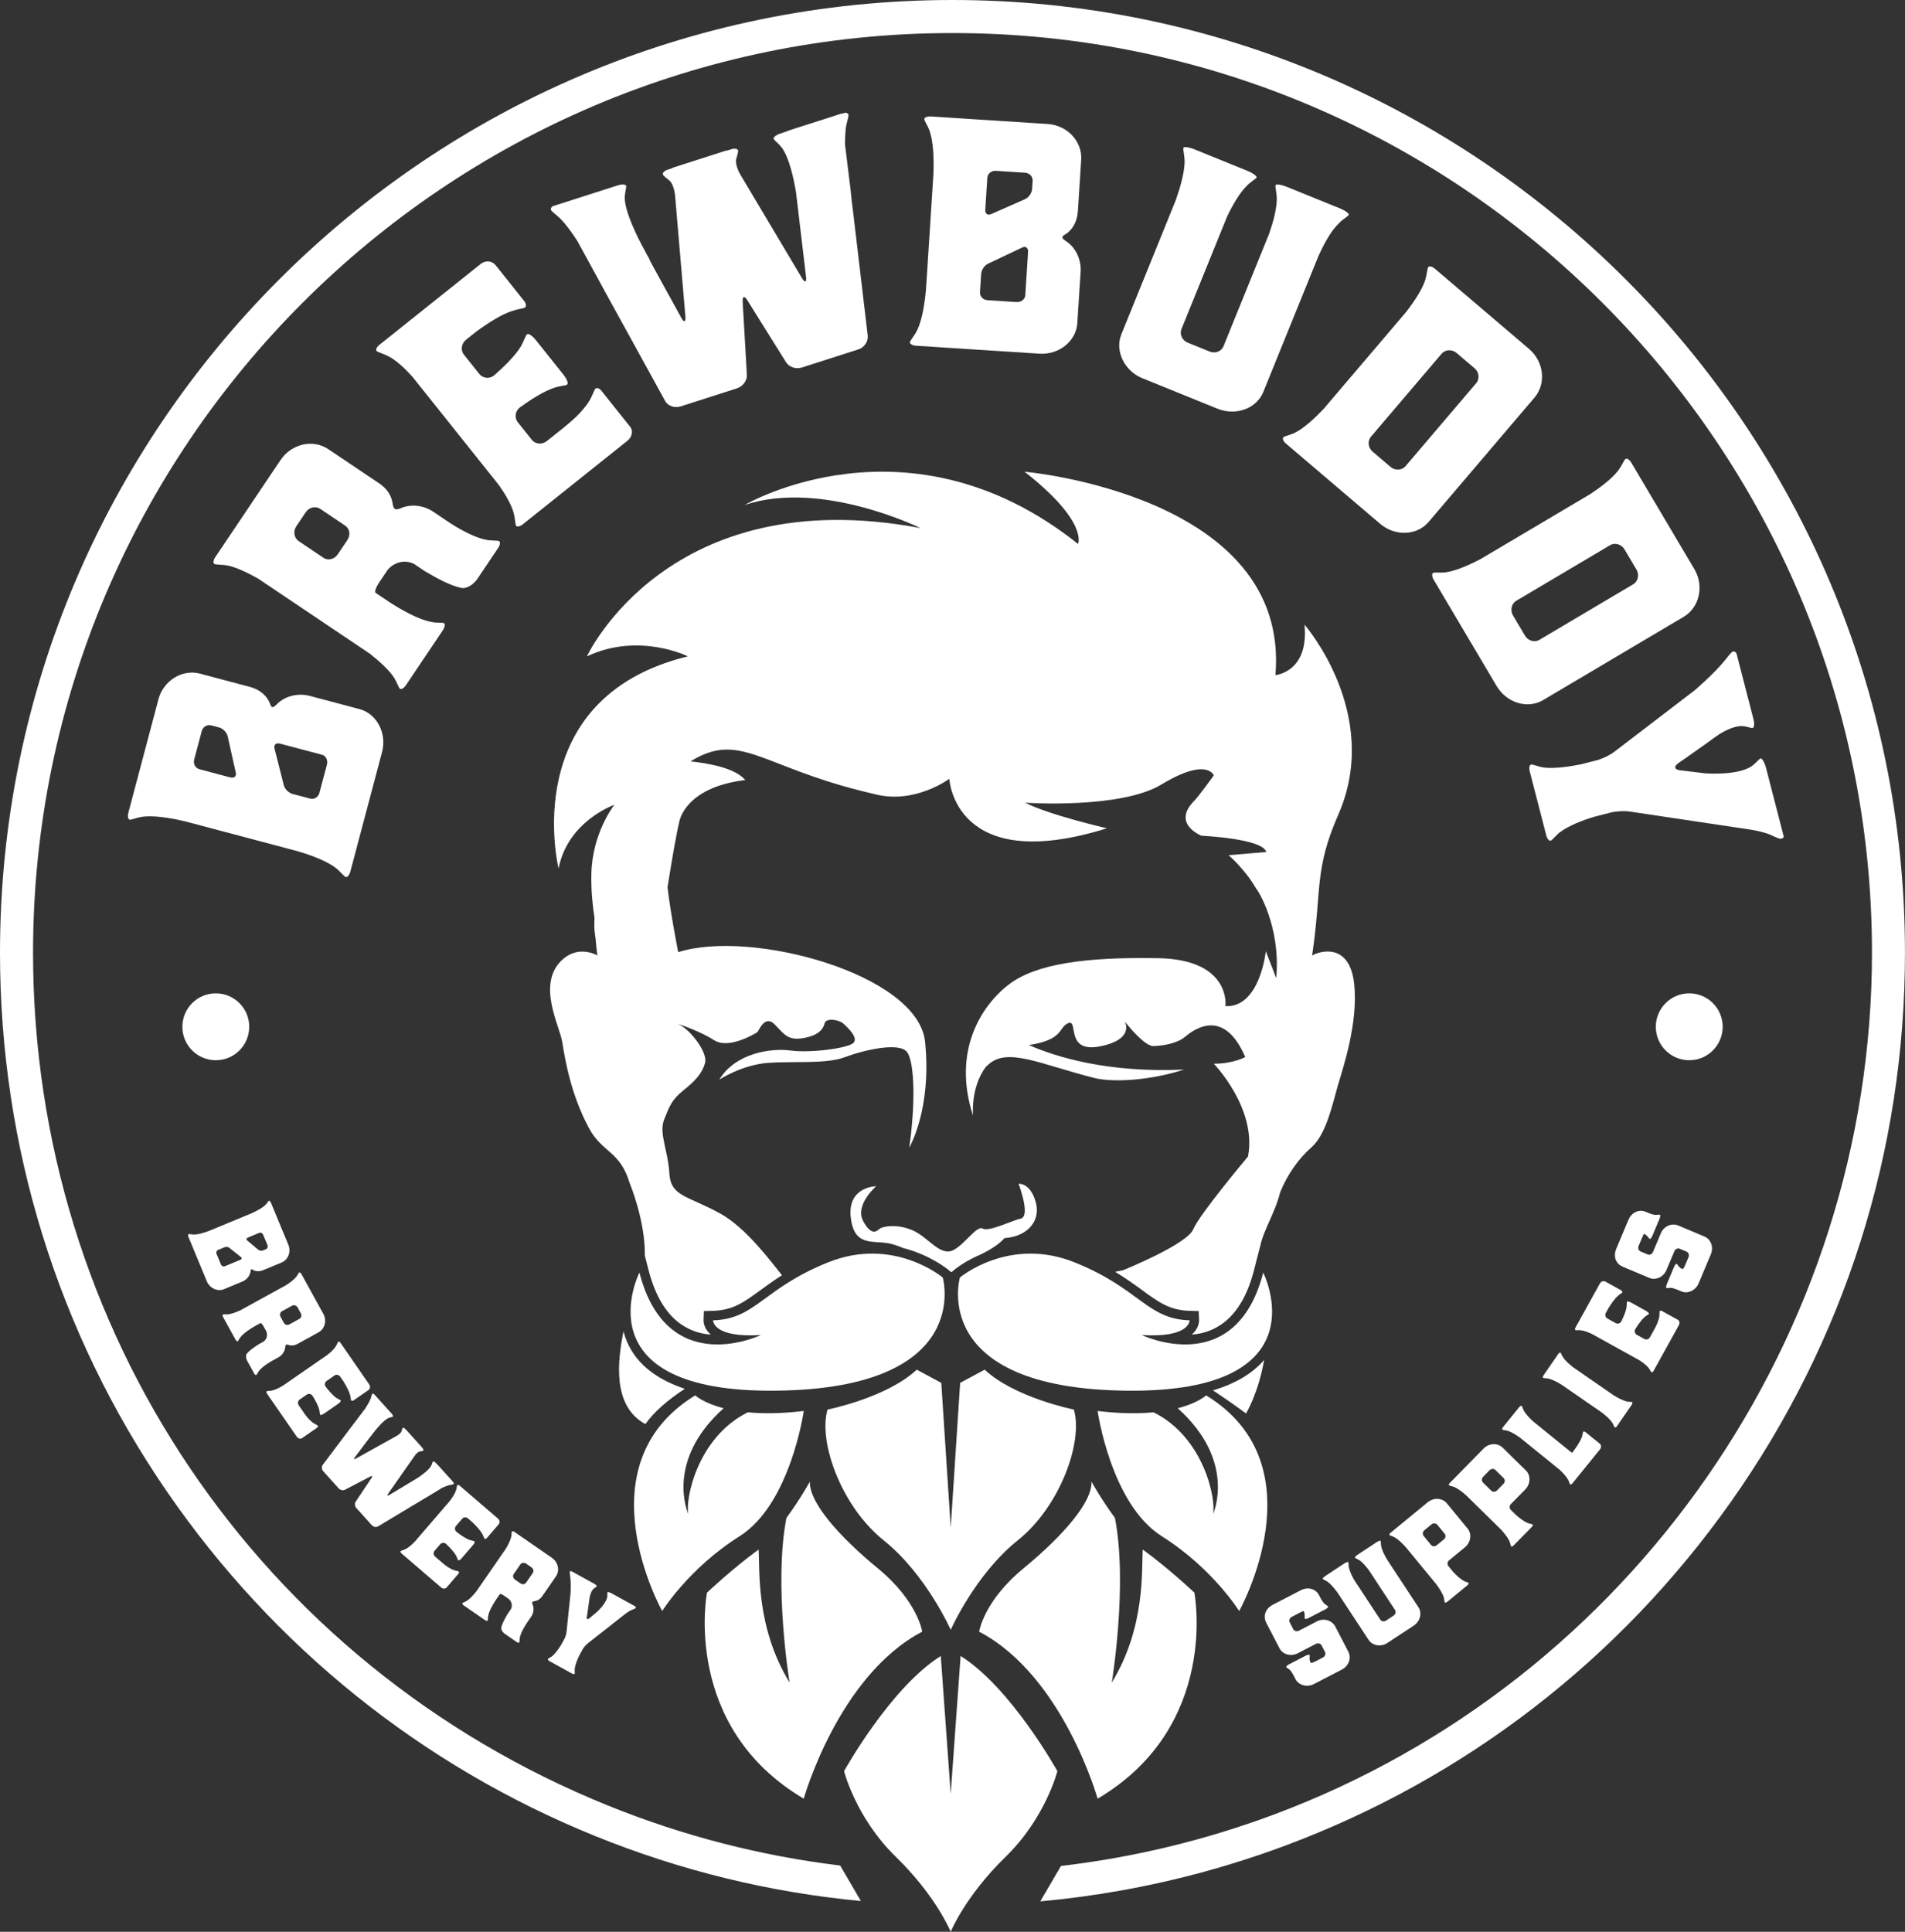 <svg xmlns="http://www.w3.org/2000/svg" id="Layer_1" viewBox="0 0 932.67 945.62"><rect x="0" y="0" width="932.67" height="945.62" fill="#333333" stroke="none"/><defs><style>.cls-1{fill:#fff;}</style></defs><path class="cls-1" d="M466.33,0C209.21,0,0,209.21,0,466.33c0,94.77,28.26,185.98,81.7,263.77,52.22,75.97,124.81,134.32,209.95,168.76,41.67,16.86,85.17,27.47,129.83,31.71l-10.14-17.38c-39.01-4.73-77.05-14.54-113.63-29.34C126.68,814.71,16.18,650.82,16.18,466.33,16.18,218.11,218.11,16.18,466.33,16.18s450.17,201.93,450.17,450.15c0,93.55-29.43,182.71-80.77,256.65-51.34,73.94-124.56,132.65-212.19,165.31-33.65,12.55-68.49,20.94-104.1,25.11l-10.12,17.33c13.41-1.22,26.73-3.02,39.93-5.39,27.22-4.89,53.91-12.19,79.94-21.88,88.16-32.88,163.64-91.05,218.2-168.24,55.78-78.9,85.26-171.89,85.26-268.89C932.67,209.21,723.48,0,466.33,0Z"></path><g><path class="cls-1" d="M77.51,342.49c2.54-9.57,11.87-14.99,20.34-12.75l24.47,6.49c5.18,1.37,8.67,4.65,9.99,8.53,.68,1.86,1.35,1.87,3.19,0,4.16-4.27,10.71-5.55,16.04-4.14l24.47,6.49c8.47,2.25,13.49,11.81,11.03,21.07l-15.53,58.53c-.42,1.57-1.42,2.81-2.2,2.61-.79-.21-2.02-1.88-3.38-3.08-4.23-4.31-13.75-7.68-20.6-9.66l-4.86-1.29c-1.88-.5-5.02-1.33-6.9-1.83l-42.82-11.36c-6.79-1.63-16.09-3.26-21.93-2.13-2.29,.4-4.59,1.47-5.37,1.26-.78-.21-1.03-1.79-.62-3.35l.79-2.98,13.91-52.41Zm17.56,29.35c-.54,2.04,.57,4.18,2.61,4.72l15.06,3.99c1.88,.5,3.16-.51,2.67-2.48l-3.92-17.5c-.33-1.93-2.3-3.97-4.19-4.47l-3.92-1.04c-2.04-.54-4.07,.77-4.65,2.96l-3.66,13.81Zm64.99,2.46c.58-2.2-.53-4.34-2.41-4.84l-20.55-5.45c-2.04-.54-3.2,.66-2.68,2.48l4.51,17.82c.48,1.98,2.34,3.81,4.38,4.35l8.63,2.29c1.88,.5,3.91-.81,4.45-2.85l3.67-13.81Z"></path><path class="cls-1" d="M220.81,256.33c5.34,3.4,12.12,6.97,17.34,7.94,2.79,.51,5.54,.2,6.21,.65,.67,.45,.49,1.89-.42,3.24l-1.72,2.56-8.6,12.8c-1.72,2.56-5.24,4.89-7.94,4.25-5.62-1.23-12.58-5.13-17.88-8.3l-4.98-3.35c-4.31-2.31-9.81-1.11-13.11,2.93l-3.98,5.93c-1.63,2.42-2.45,4.81-1.91,5.17l.94,.63s.14,.09,.4,.27l.4,.27,5.25,3.53c5.74,3.67,14.05,8.47,20.35,9.57,2.7,.64,5.54,.2,6.21,.65s.4,2.03-.6,3.51l-1.72,2.56-16.39,24.39c-.9,1.35-2.17,2.06-2.84,1.61s-1.43-3.11-2.95-5.5c-2.5-3.84-7.3-8.04-11.61-11.52l-54.94-36.93c-4.99-2.76-10.56-5.53-15.05-6.4-2.79-.51-5.67-.29-6.34-.74-.67-.45-.49-1.89,.42-3.24l1.72-2.56,30.24-45c5.52-8.22,16.11-10.3,23.38-5.41l25.05,16.84c3.91,2.62,6.01,6.19,6.49,9.84,.44,2.84,1.25,3.38,3.95,2.26,5.27-2.32,11.44-1.31,15.88,1.68l8.75,5.88Zm-50.8,8.11c1.72-2.56,1.24-5.63-1.05-7.16l-12.12-8.15c-2.29-1.54-5.44-.92-7.16,1.64l-4.62,6.87c-1.63,2.43-1.1,5.71,1.18,7.25l12.12,8.15c2.29,1.54,5.4,.7,7.03-1.73l4.62-6.87Z"></path><path class="cls-1" d="M275.99,209.29c2.28-1.82,5.99-4.99,7.97-7.19,1.85-2.1,3.58-4.1,4.6-5.95,1.55-2.48,2.34-5.4,2.97-5.9,.76-.61,1.98-.13,2.89,1.01l1.62,2.03,12.55,15.73c1.52,1.9,.83,4.94-1.45,6.77l-51.25,40.92c-1.27,1.01-2.69,1.31-3.2,.68s-.43-3.4-1.16-6.13c-1.14-4.29-4.15-9.36-7.33-13.87l-42.22-52.89c-3.6-3.98-7.98-8.17-11.8-10.1-2.51-1.32-5.32-1.98-5.83-2.61s.11-1.95,1.37-2.96l2.28-1.82,47.32-37.78c2.41-1.92,5.61-1.56,7.33,.59l9.11,11.42,3.04,3.81s.81,1.01,1.82,2.28c.91,1.14,1.21,2.56,.45,3.17-.63,.51-3.55,.76-6.31,1.72-5.15,1.62-11.87,5.94-17.27,9.84l-5.33,4.25c-2.28,1.82-2.77,5.12-1.05,7.27l7.69,9.64c1.85,2.06,5.04,2.41,7.35,.36,4.87-4.3,10.2-9.6,12.89-14.03,1.45-2.61,2.34-5.4,2.97-5.9,.76-.61,2.69,.76,4.41,2.92l13.36,16.74c1.72,2.15,2.63,4.34,1.87,4.95-.63,.51-3.65,.63-6.42,1.59-4.92,1.64-11.26,5.67-16.54,9.47-2.51,1.8-2.87,4.99-1.28,7.25l6.99,8.75c1.72,2.16,5.04,2.41,7.33,.59l8.25-6.58Z"></path><path class="cls-1" d="M415.39,56.21c.25,.77-.81,3.33-1.25,6.2-.28,2.3-.42,5.08-.45,8.15l2.76,22.46c.22,2.82,.79,7.24,1.12,9.86l7.28,61.56c.22,2.82-1.76,5.67-4.54,6.57l-27.82,8.92c-2.78,.89-6.21-.22-7.67-2.65l-18.89-30.23c-1.46-2.43-2.54-2.08-2.32,.74l2.05,35.63c.22,2.82-1.91,5.72-4.85,6.67l-27.67,8.87c-2.78,.89-6.21-.22-7.51-2.7-6.23-11.46-23.22-42.14-29.4-53.44l-2.51-4.65-11.11-20.29c-2.72-4.24-5.7-8.22-8.24-10.82-1.98-1.92-4.37-3.54-4.62-4.31-.25-.77,.33-1.64,1.26-1.94l1.86-.59,29.52-9.46c2.01-.64,3.91-.57,4.16,.2,.25,.77-.76,3.48-.69,6.35,.43,7.19,6.15,18.65,9.46,24.74,1.26,2.32,2.16,4.08,2.36,4.18-.15,.05,.75,1.8,2,4.13l13.87,25.2c1.31,2.48,2.23,2.18,2.01-.64l-5.01-58.71c-.17-2.67-1.16-6.27-2.63-7.68-1.42-1.25-3.16-2.4-3.4-3.17s.79-1.79,2.34-2.28c1.39-.45,2.63-.84,2.58-1l5.1-1.64,15.77-5.06,5.1-1.64c.05,.16,1.29-.24,2.68-.69,1.55-.49,2.98-.27,3.23,.5s-.49,2.71-.93,4.56c-.38,2,.91,5.5,2.32,7.77l29.9,50.22c1.46,2.43,2.39,2.13,2.01-.64l-4.91-41.37c-1.1-6.63-3.2-16.35-6.73-21.52-1.57-2.23-3.96-3.84-4.21-4.62-.25-.77,1.25-1.93,3.42-2.63,2.16-.69,3.86-1.24,3.81-1.39l5.1-1.64,15.77-5.05,5.1-1.64c.05,.15,.67-.04,1.6-.34,.77-.25,1.59,.17,1.84,.94Z"></path><path class="cls-1" d="M512.9,60.7c9.88,.64,17.01,8.74,16.44,17.48l-1.62,25.26c-.35,5.34-2.88,9.41-6.43,11.46-1.69,1.03-1.57,1.69,.61,3.13,5,3.25,7.53,9.43,7.17,14.94l-1.63,25.26c-.56,8.74-8.97,15.52-18.53,14.9l-60.43-3.89c-1.62-.1-3.04-.85-2.98-1.66s1.45-2.35,2.37-3.91c3.41-4.98,4.87-14.97,5.49-22.09l.33-5.02c.12-1.94,.33-5.18,.46-7.13l2.84-44.21c.29-6.97,.08-16.42-2.17-21.93-.84-2.17-2.33-4.21-2.28-5.02,.05-.81,1.55-1.36,3.17-1.26l3.08,.2,54.11,3.48Zm-15.21,87.15c2.27,.15,4.15-1.36,4.28-3.3l1.36-21.21c.14-2.11-1.27-3.01-2.95-2.14l-16.61,7.87c-1.84,.86-3.29,3.04-3.42,5.15l-.57,8.91c-.13,1.94,1.55,3.68,3.66,3.81l14.26,.92Zm-10.18-64.23c-2.11-.13-3.99,1.37-4.13,3.48l-1,15.54c-.13,1.95,1.11,3,2.95,2.14l16.41-7.24c1.83-.7,3.45-3.03,3.57-4.97l.26-4.05c.14-2.1-1.54-3.84-3.81-3.99l-14.26-.92Z"></path><path class="cls-1" d="M655.87,101.94c2.71,1.1,4.72,2.61,4.47,3.22-.3,.75-2.96,2.12-4.84,4.16-4,3.81-7.68,10.72-10.27,16.67l-26.72,65.85c-3.29,8.12-13.41,11.89-22.44,8.23l-36.85-14.95c-8.72-3.54-13.5-13.36-10.21-21.48l26.72-65.85c2.14-6.14,4.31-13.66,4.25-19.11-.08-2.83-.88-5.61-.57-6.36,.24-.6,2.74-.29,5.45,.81l25.87,10.5c2.71,1.1,4.72,2.62,4.48,3.22-.31,.75-2.96,2.13-4.84,4.16-3.51,3.48-7.04,9.58-9.6,15.02l-22.33,55.03c-1.04,2.56,.37,5.58,3.07,6.68l10.68,4.33c2.86,1.16,5.82-.09,6.85-2.65l22.33-55.03c1.96-5.68,3.83-12.45,3.73-17.4-.08-2.83-.88-5.61-.57-6.36,.24-.6,2.74-.29,5.45,.81l25.87,10.5Z"></path><path class="cls-1" d="M748.56,170.77c7.54,6.42,8.41,17.17,2.72,23.84l-51.86,60.9c-5.68,6.67-16.35,7.18-23.76,.86l-45.98-39.16c-1.36-1.16-1.93-2.5-1.4-3.11,.53-.62,3.25-1.07,5.8-2.31,4.53-2.32,9.78-7.23,13.92-11.59l40.6-47.68c3.75-4.9,7.76-10.87,9.22-15.59,.82-2.71,.93-5.6,1.46-6.22,.53-.62,1.93-.27,3.29,.89l2.23,1.89,43.75,37.26Zm-67.77,57.79c2.23,1.89,5.55,1.74,7.34-.36l34.61-40.64c1.79-2.1,1.41-5.41-.82-7.3l-8.77-7.47c-2.23-1.89-5.55-1.75-7.34,.35l-34.61,40.64c-1.79,2.1-1.41,5.41,.82,7.3l8.77,7.47Z"></path><path class="cls-1" d="M829.49,278.49c5.05,8.52,2.37,18.97-5.17,23.44l-68.83,40.77c-7.54,4.47-17.79,1.48-22.76-6.9l-30.78-51.95c-.91-1.54-1.01-2.98-.32-3.4,.7-.41,3.42,.05,6.24-.3,5.04-.72,11.6-3.66,16.93-6.44l53.89-31.92c5.14-3.42,10.87-7.76,13.79-11.75,1.66-2.3,2.7-4.99,3.4-5.41,.7-.41,1.92,.37,2.83,1.91l1.49,2.52,29.29,49.44Zm-82.87,32.68c1.49,2.51,4.69,3.45,7.06,2.04l45.93-27.21c2.37-1.41,3.09-4.66,1.6-7.17l-5.87-9.91c-1.49-2.51-4.69-3.45-7.06-2.04l-45.93,27.21c-2.37,1.41-3.09,4.66-1.6,7.17l5.87,9.91Z"></path><path class="cls-1" d="M873.28,409.42c.12,.47-.43,.95-1.21,1.15s-3.08-.88-5.37-1.97c-2.45-1.05-6.55-2-9.34-2.45l-59.26-8.86c-2.8-.45-7.08-.18-9.76,.51l-7.54,1.94c-5.93,1.7-12.76,4.46-16.98,7.56-2.23,1.75-3.83,4-4.61,4.21-.79,.2-1.74-.89-2.19-2.62l-.73-2.83-7.38-28.61c-.4-1.57-.1-2.99,.68-3.2s3.27,1,6.07,1.45c5.2,.67,12.47-.37,18.52-1.59l7.54-1.94c2.67-.69,6.55-2.53,8.78-4.28l39.33-30.09c5.47-4.77,10.98-10.04,14.42-14.28,1.79-2.14,3.39-4.4,4.18-4.6s1.62,.42,1.82,1.21l.4,1.57,7.83,30.34c.57,2.2,.39,4.09-.4,4.3s-3.47-1.12-6.27-.9c-3.11,.3-6.71,1.9-10.04,3.93,0,0-3.84,2.67-6.93,4.97l-8.22,5.81-4.97,3.46c-2.27,1.59-1.86,3.16,.89,3.46l12.45,1.49s14.89,1.19,22.13-3.19c2.31-1.43,4.03-3.89,4.81-4.09s2.02,1.99,2.75,4.82l8.6,33.32Z"></path></g><g><path class="cls-1" d="M662.94,481.14c-2.34-19.27-16.07-15.96-20.58-13.41,.07-.38,.13-.81,.2-1.17,4.55-30.94,.88-40.99,12.62-67.68,21.7-49.38-16.5-93.1-16.5-93.1,2.25,23.28-14.24,24.7-14.24,24.7,7.48-88.19-122.87-99.59-122.87-99.59,31.48,24.61,26.23,35.38,26.23,35.38-83.14-66.3-163.3-19.04-163.3-19.04,37.46-12.69,86.16,11.27,86.16,11.27-123.62-23.26-163.3,62.79-163.3,62.79,25.44-11.99,49.42,0,49.42,0-83.9,20.46-63.31,103.83-63.31,103.83,4.42-22.74,26.3-30.79,27.31-31.15-.5,.65-10.89,14.15-11.25,33.96-.16,8.38,.59,15.06,1.55,21.55-.16,2.86-.16,5.39,.14,7.17,.59,3.49,.9,10.61,1.4,11.11,0,0-8.77-5.32-16.86,1.62-13.52,11.61-1.78,32.61-.5,40.66,1.44,8.99,4.26,25.71,13.05,42.1,6.6,12.31,15.26,11.16,19.95,26.95,0,0,7.75,18.53,7.44,35.5l1.85,7.21c3.79,14.69,10.52,24.41,20.01,28.82,3.43,1.62,7.01,2.41,10.48,2.7-.18-.13-.36-.29-.52-.45-2.97-2.91-3.11-5.88-3.06-6.74l.16-4.35,4.35-.11c9.89-.29,15.21-4.19,23.26-10.07,3.09-2.25,6.51-4.76,10.61-7.37-5.12-6.31-17.4-23.12-30.2-30.18-16-8.86-24.25-8.2-24.93-19.67-.68-11.47-5.23-19.65-2.55-26.37,2.7-6.72,3.72-9.67,9.44-14.27,5.72-4.58,9.26-8.34,10.61-13.59,1.31-5.09-7.55-16.68-13.45-19,2.23,.72,11.38,3.88,17.85,8.02,7.41,4.76,20.73-3.61,21.23-3.94,.5-.32,3.54-8.83,8.43-3.76,4.89,5.09,6.56,7.87,13.82,6.72,7.26-1.15,9.94-4.26,10.61-7.21,.68-2.93,7.08-1.8,9.1,0,2.03,1.8,7.57,6.9,5.05,9.51-2.52,2.61-21.05,5.07-30.67,3.76-9.6-1.31-27.11,1.15-35.02,14.24,.65-.43,11.34-7.21,23.57-8.18,12.64-.97,28.64,.65,37.75-2.77,9.1-3.45,26.95-7.71,30.67-2.46,3.7,5.23,4.03,25.87,1.01,46.67,0,0,11.11-18.66,7.75-51.77-3.38-33.08-85.14-55.33-120.87-43.88,0,0-3.83-19.43-5.23-31.82h.02v-.07c1.98-12.46,4.17-25.38,5.75-31.96,0,0,2.46-16.81,32.3-20.42-3.43-3.92-10.71-7.32-26.8-9.13,23.82-14.76,34.05,2.01,83.61,14.45,.23,.05,.43,.11,.65,.16,2.01,.47,4.01,.95,6.11,1.49,19.56,4.98,36.33-7.57,36.33-7.57,0,0,2.34,47.58,77.14,24.23,0,0-28.26-6.51-40.03-12.53,0,0,46.65,3.22,66.71-8.9,22.54-13.63,25.65-4.44,25.65-4.44,0,0-7.5,10.37-9.51,12.37-11.36,11.38,3.54,17.15,3.54,17.15,0,0,29.97,1.33,31.67,7.96l-18.44,1.55s8.14,6.94,13.55,16.47c.43,.02,12.12,18.25,9.76,43.7l-5.09-13.18s-2.8,27.67-19.76,26.91c0,0,2.93-22.83-32.9-23.48-35.86-.65-59.99,2.79-73.24,12.94-13.25,10.16-27.79,32.45-17.44,64.14,0,0-1.33-13.79,6.31-23.96,.29-.2,.65-.52,1.15-.99,9.26-8.65,25.13-.34,51.68,6.45,9.94,2.55,28.87,.97,44.15-4.06-37.25,1.71-62.59-6.15-75.95-11.99,17.42-2.66,14.33-8.74,19.31-10.75,5.16-2.07-1.8,14.85,15.62,11.36,15.82-3.16,12.71-10.77,12.03-12.13,1.22,1.53,9.65,12.13,14.02,12.01,4.71-.11,11.58-1.31,15.39-4.46,3.83-3.18,18.84-15.14,29.55,9.83,0,0-5.72,3.27-15.39,3.27,0,0,21.23,21.84,16.75,45.43,0,0-23.75,28.24-26.8,35.61-3.04,7.37-34.21,19.99-34.21,19.99,0,0-1.67,.45-4.06,.83,5.34,3.2,9.58,6.29,13.32,9.04,8.05,5.88,13.36,9.78,23.28,10.07l4.35,.11,.16,4.37c.02,.83-.11,3.83-3.09,6.72-.16,.16-.32,.32-.5,.45,3.47-.29,7.03-1.08,10.46-2.7,9.51-4.42,16.25-14.13,20.01-28.82l.86-3.34h0s0,0,0,0l.13-.52c-.02,.07-.04,.13-.06,.2l.05-.2,2.1-8.09c1.71-8,7.3-16.27,9.74-26.23,3.56-8.7,9.06-16.54,15.28-21.95,7.32-6.36,10.46-21.64,12.82-29.77,2.34-8.14,10.41-31.42,8.07-50.75Z"></path><path class="cls-1" d="M618.92,665.69c-5.68,6.63-14.02,11.61-25.06,14.9,6.58,4.39,12.22,8.36,16.18,11.31,0,0,6-9.76,8.88-26.21Z"></path><path class="cls-1" d="M315.98,697.11c4.17-5.99,10.95-11.81,19.29-17.29-12.06-3.99-20.73-10.14-25.89-18.41-1.98-3.2-3.29-6.47-4.12-9.71-2.93,14.54-5.54,36.65,10.73,45.41Z"></path><path class="cls-1" d="M429,580.66s-14.02,.09-12.51,14.99c1.01,9.85,5.41,11.65,10.61,12.21,2.68,.29,5.54,.27,8.29,.81,.83,.18,1.69,.41,2.5,.65,1.42,.43,2.79,.95,4.1,1.53,13.46,3.45,21.93,10.41,22.54,10.93l1.08,.9h.27l1.08-.9c.45-.38,5.48-4.53,13.79-8,8.43-4.17,11.04-7.73,11.04-7.73,4.08-.25,7.62-1.44,10.3-3.36,4.01-2.84,6.13-7.23,5.39-12.33-.09-.68-.23-1.35-.43-2.03-2.68-9.51-8.36-8.86-8.36-8.86,0,0,2.03,5.3,2.77,10.01,.54,3.45,.41,6.56-1.74,7.05-1.53,.34-3.56,1.08-5.72,1.92-5,1.87-10.77,4.17-13,2.91-3.2-1.8-10.91,11.25-16.79,11.25s-10.52-7.5-17.87-10.57c-.14-.04-.27-.11-.41-.16-6.04-2.34-11.34-1.85-13.86-1.04-.65,.2-1.17,.41-1.4,.61-1.19,.99-3.88,4.1-8.09-3.76-4.21-7.87,6.4-17.04,6.4-17.04Z"></path><path class="cls-1" d="M313.05,622.94s-29.86,59,67.16,57.81c97.04-1.19,81.34-55.4,81.34-55.4,0,0-24.11-20.31-56.14-7.41-32.05,12.87-35.36,27.77-56.3,28.37,0,0-.32,8.68,23.42,7.19,0,0-45.91,22.15-59.47-30.56Z"></path><path class="cls-1" d="M559,653.5c23.71,1.49,23.42-7.19,23.42-7.19-20.96-.61-24.27-15.51-56.3-28.37-32.05-12.89-56.16,7.41-56.16,7.41,0,0-15.71,54.2,81.34,55.4,97.04,1.19,67.16-57.81,67.16-57.81-13.57,52.71-59.45,30.56-59.45,30.56Z"></path><g><path class="cls-1" d="M393.52,690.68c-11.1,1.33-20.13,1.35-27.38,.65-24.95,12.37-30.72,42.99-29.13,49.76-.4-.66-11.36-26.1,17.27-51.74-10.05-2.59-13.9-6.31-13.9-6.31-56.15,34.37-16.18,105.58-16.18,105.58,0,0,12.93-20.89,37.89-36.62,24.95-15.73,31.43-61.32,31.43-61.32Z"></path><path class="cls-1" d="M590.51,683.04s-3.85,3.72-13.9,6.31c28.63,25.64,17.68,51.08,17.27,51.74,1.59-6.77-4.18-37.38-29.13-49.76-7.25,.7-16.28,.69-27.38-.65,0,0,6.47,45.59,31.43,61.32,24.95,15.73,37.89,36.62,37.89,36.62,0,0,39.97-71.21-16.18-105.58Z"></path></g><g><path class="cls-1" d="M451.5,798.72s-2.08-14.82-21.71-31c-19.64-16.17-33.74-32.57-33.27-42.45,0,0-4.7,8.53-11.49,17.75-6.38,32.78,1.55,80.63,1.55,80.63-16.62-27.22-14.52-55.17-15.17-65.14-13.25,9.66-25.27,21.11-25.27,21.11,0,0-12.7,65.36,47.37,100.85,0,0,16.87-60.19,57.99-81.75Z"></path><path class="cls-1" d="M559.48,758.51c-.65,9.97,1.45,37.92-15.17,65.14,0,0,7.93-47.86,1.55-80.63-6.79-9.22-11.49-17.75-11.49-17.75,.47,9.88-13.63,26.28-33.27,42.45-19.63,16.17-21.71,31-21.71,31,41.12,21.56,57.99,81.75,57.99,81.75,60.07-35.48,47.37-100.85,47.37-100.85,0,0-12.01-11.45-25.27-21.11Z"></path></g><path class="cls-1" d="M470.3,810.62l-4.85,67.5-4.85-67.5c-24.72,15.5-47.36,56.38-47.36,56.38,0,0,5.78,22.91,25.42,42,19.64,19.09,26.8,36.61,26.8,36.61,0,0,7.16-17.52,26.8-36.61,19.64-19.09,25.42-42,25.42-42,0,0-22.64-40.88-47.36-56.38Z"></path><path class="cls-1" d="M460.83,676.92l-12.01-6.46c-14.56,13.7-43.67,19.54-43.67,19.54-4.63,15.68,6.7,47.39,27.5,64.02,20.79,16.62,32.81,43.8,32.81,43.8,0,0,12.01-27.18,32.81-43.8,20.79-16.62,32.12-48.34,27.49-64.02,0,0-29.11-5.84-43.67-19.54l-12.01,6.46-4.62,70.81-4.62-70.81Z"></path></g><g><path class="cls-1" d="M141.16,609.27c1.47,3.56-.13,7.43-3.28,8.74l-9.09,3.77c-1.92,.8-3.78,.61-5.1-.28-.65-.41-.86-.26-.99,.75-.28,2.3-2,4.24-3.98,5.06l-9.09,3.77c-3.15,1.3-6.95-.47-8.38-3.91l-9.01-21.74c-.24-.58-.22-1.2,.07-1.32,.29-.12,1.07,.1,1.77,.15,2.32,.33,6.06-.87,8.65-1.88l1.81-.75c.7-.29,1.86-.77,2.56-1.06l15.91-6.59c2.48-1.1,5.74-2.79,7.28-4.52,.61-.66,1.07-1.54,1.36-1.66,.29-.12,.74,.31,.98,.89l.46,1.11,8.06,19.47Zm-33.02,9.65c.34,.82,1.19,1.21,1.89,.93l7.63-3.16c.76-.31,.83-.96,.24-1.4l-5.59-4.44c-.62-.5-1.62-.63-2.38-.31l-3.21,1.33c-.7,.29-1.02,1.17-.7,1.93l2.12,5.13Zm20.67-14.57c-.31-.76-1.16-1.16-1.92-.84l-5.59,2.32c-.7,.29-.86,.9-.24,1.4l5.34,4.48c.56,.52,1.65,.68,2.35,.39l1.46-.61c.76-.31,1.08-1.2,.74-2.01l-2.13-5.13Z"></path><path class="cls-1" d="M132.67,666.45c-2.13,1.24-4.57,2.95-5.84,4.58-.67,.87-1.05,1.88-1.33,2.03-.28,.15-.74-.17-1.05-.72l-.58-1.05-2.89-5.25c-.58-1.05-.76-2.68-.05-3.5,1.43-1.72,4.01-3.44,6.06-4.7l2.05-1.13c1.57-1.08,2.13-3.19,1.32-5.05l-1.34-2.43c-.55-.99-1.23-1.7-1.45-1.58l-.39,.21-.17,.09-.17,.09-2.16,1.19c-2.29,1.33-5.43,3.35-6.94,5.33-.7,.82-1.06,1.88-1.33,2.03-.28,.15-.77-.22-1.1-.83l-.58-1.05-5.51-10.01c-.3-.55-.33-1.12-.05-1.27,.28-.15,1.33,.06,2.43-.04,1.77-.18,4.08-1.09,6.05-1.96l22.56-12.42c1.84-1.23,3.79-2.67,4.89-4.07,.67-.87,1.11-1.91,1.39-2.06,.28-.15,.74,.17,1.05,.72l.58,1.05,10.17,18.47c1.86,3.37,.69,7.4-2.3,9.05l-10.28,5.66c-1.6,.88-3.21,.97-4.56,.49-1.06-.35-1.39-.17-1.49,.96-.14,2.24-1.59,4.19-3.41,5.19l-3.6,1.98Zm6.25-19c.58,1.05,1.73,1.43,2.66,.91l4.98-2.74c.94-.52,1.29-1.72,.71-2.77l-1.55-2.82c-.55-1-1.78-1.4-2.72-.88l-4.98,2.74c-.94,.52-1.2,1.74-.65,2.74l1.55,2.82Z"></path><path class="cls-1" d="M148.62,691.34c.64,.94,1.77,2.46,2.58,3.28,.77,.77,1.5,1.5,2.19,1.94,.92,.67,2.03,1.05,2.21,1.31,.22,.31,0,.77-.47,1.09l-.83,.57-6.44,4.45c-.78,.54-1.94,.19-2.59-.74l-14.5-20.97c-.36-.52-.44-1.08-.18-1.26,.26-.18,1.33-.07,2.41-.29,1.69-.33,3.74-1.36,5.58-2.48l21.64-14.97c1.64-1.29,3.38-2.88,4.23-4.31,.58-.94,.91-2.01,1.17-2.19,.26-.18,.75,.09,1.11,.61l.64,.93,13.39,19.36c.68,.99,.46,2.21-.42,2.82l-4.67,3.23-1.56,1.08s-.42,.29-.93,.64c-.47,.32-1.03,.4-1.24,.09-.18-.26-.2-1.4-.5-2.49-.49-2.04-1.99-4.76-3.36-6.96l-1.51-2.18c-.65-.93-1.91-1.21-2.79-.6l-3.94,2.73c-.85,.66-1.07,1.89-.34,2.84,1.54,2,3.45,4.21,5.1,5.37,.97,.63,2.03,1.05,2.21,1.31,.21,.31-.37,1.02-1.25,1.63l-6.85,4.74c-.88,.61-1.75,.9-1.97,.59-.18-.26-.15-1.43-.45-2.53-.51-1.95-1.9-4.52-3.23-6.66-.63-1.02-1.86-1.25-2.78-.69l-3.58,2.48c-.88,.61-1.07,1.89-.42,2.83l2.34,3.37Z"></path><path class="cls-1" d="M221.97,726.55c-.24,.21-1.31,.24-2.4,.54-.86,.27-1.87,.66-2.96,1.14l-7.52,4.56c-.97,.53-2.44,1.44-3.32,1.97l-20.67,12.41c-.96,.53-2.29,.28-3.05-.56l-7.6-8.44c-.76-.84-.91-2.24-.28-3.14l7.71-11.53c.63-.9,.33-1.23-.63-.7l-12.31,6.42c-.97,.53-2.34,.23-3.14-.66l-7.56-8.4c-.76-.84-.91-2.24-.24-3.09,3.07-4.04,11.24-14.96,14.27-18.96l1.25-1.63,5.43-7.18c1.07-1.64,2.01-3.33,2.52-4.65,.37-1.01,.56-2.12,.79-2.33,.23-.21,.63-.15,.89,.13l.51,.56,8.07,8.96c.55,.61,.83,1.29,.59,1.51-.23,.21-1.36,.29-2.36,.77-2.48,1.3-5.63,5.16-7.27,7.3-.62,.82-1.1,1.42-1.11,1.51-.04-.05-.52,.55-1.14,1.37l-6.73,8.94c-.67,.86-.42,1.14,.55,.61l20.02-11.15c.92-.49,2.04-1.41,2.3-2.16,.22-.7,.35-1.5,.58-1.71s.76,0,1.18,.46c.38,.42,.72,.8,.77,.75l1.39,1.55,4.31,4.78,1.39,1.55s.29,.42,.67,.84c.42,.47,.57,1.01,.34,1.23-.24,.21-1.04,.26-1.77,.4-.77,.18-1.8,1.2-2.39,2.06l-13.04,18.62c-.63,.91-.38,1.19,.55,.61l13.89-8.34c2.18-1.45,5.29-3.74,6.56-5.82,.54-.91,.73-2.02,.97-2.23,.23-.21,.88,.14,1.48,.79s1.06,1.17,1.1,1.13l1.4,1.55,4.3,4.78,1.4,1.55s.12,.23,.37,.51c.21,.23,.19,.59-.04,.8Z"></path><path class="cls-1" d="M216.17,764.7c.86,.74,2.34,1.93,3.32,2.52,.94,.56,1.83,1.07,2.61,1.32,1.06,.41,2.23,.5,2.47,.71,.29,.25,.19,.75-.18,1.18l-.66,.76-5.1,5.93c-.62,.72-1.83,.68-2.69-.07l-19.33-16.61c-.48-.41-.7-.93-.49-1.17,.21-.24,1.27-.41,2.26-.89,1.56-.74,3.27-2.26,4.77-3.8l17.15-19.95c1.26-1.66,2.54-3.64,3-5.24,.32-1.05,.37-2.17,.58-2.41s.75-.1,1.23,.31l.86,.74,17.84,15.34c.91,.78,1,2.03,.3,2.84l-3.7,4.3-1.23,1.43s-.33,.38-.74,.86c-.37,.43-.89,.65-1.18,.4-.24-.2-.55-1.3-1.11-2.29-.99-1.85-3.13-4.1-5-5.89l-2.01-1.73c-.86-.74-2.15-.69-2.85,.13l-3.13,3.64c-.65,.85-.56,2.1,.39,2.83,2,1.55,4.4,3.2,6.29,3.91,1.1,.36,2.23,.5,2.47,.71,.29,.25-.1,1.08-.8,1.89l-5.43,6.31c-.7,.81-1.47,1.32-1.75,1.07-.24-.2-.5-1.35-1.07-2.34-.98-1.76-2.98-3.89-4.81-5.63-.87-.83-2.11-.74-2.86,.04l-2.84,3.3c-.7,.81-.56,2.1,.3,2.84l3.11,2.67Z"></path><path class="cls-1" d="M257.69,794.86c-1.35,2.06-2.77,4.68-3.17,6.7-.21,1.08-.11,2.15-.29,2.41-.18,.26-.74,.18-1.26-.18l-.99-.68-4.93-3.41c-.99-.68-1.87-2.06-1.61-3.11,.51-2.18,2.06-4.87,3.32-6.91l1.33-1.92c.92-1.66,.48-3.81-1.07-5.11l-2.28-1.58c-.93-.65-1.86-.98-2-.77l-.25,.36s-.04,.05-.11,.16l-.11,.16-1.4,2.02c-1.45,2.22-3.36,5.42-3.83,7.86-.26,1.05-.11,2.15-.28,2.41s-.79,.14-1.36-.25l-.99-.68-9.39-6.49c-.52-.36-.79-.85-.61-1.11s1.22-.54,2.15-1.12c1.5-.96,3.16-2.8,4.54-4.46l14.63-21.17c1.1-1.92,2.21-4.07,2.57-5.82,.21-1.08,.14-2.2,.32-2.46,.18-.26,.74-.18,1.25,.18l.99,.68,17.33,11.98c3.16,2.19,3.92,6.31,1.98,9.11l-6.67,9.65c-1.04,1.51-2.44,2.3-3.86,2.47-1.1,.16-1.32,.47-.9,1.53,.88,2.06,.45,4.45-.74,6.16l-2.33,3.37Zm-2.89-19.79c.99,.68,2.18,.51,2.79-.37l3.23-4.67c.61-.88,.39-2.11-.6-2.79l-2.65-1.83c-.94-.64-2.21-.46-2.83,.42l-3.23,4.67c-.61,.88-.3,2.1,.64,2.74l2.65,1.83Z"></path><path class="cls-1" d="M311.2,786.47c.17,.09,.15,.37,0,.65-.15,.28-1.07,.64-1.99,.99-.95,.41-2.31,1.32-3.19,1.99l-18.32,14.4c-.87,.67-1.94,1.96-2.46,2.9l-1.46,2.65c-1.1,2.13-2.14,4.8-2.39,6.82-.1,1.1,.11,2.15-.04,2.43-.15,.28-.72,.25-1.32-.08l-.99-.55-10.06-5.55c-.55-.3-.87-.77-.72-1.05,.15-.28,1.16-.66,2.03-1.33,1.58-1.29,3.22-3.63,4.49-5.67l1.46-2.65c.52-.94,1.03-2.53,1.13-3.62l1.99-19.16c.11-2.82,.09-5.79-.19-7.89-.13-1.08-.34-2.13-.18-2.41,.15-.28,.55-.35,.83-.19l.55,.3,10.67,5.88c.77,.43,1.26,.98,1.11,1.26s-1.24,.68-1.93,1.53c-.75,.96-1.25,2.41-1.57,3.89,0,0-.27,1.8-.44,3.29l-.55,3.88-.35,2.33c-.15,1.07,.4,1.37,1.21,.67l3.74-3.13s4.31-3.9,5-7.12c.21-1.04-.03-2.17,.13-2.45,.15-.28,1.1-.04,2.1,.51l11.72,6.46Z"></path><path class="cls-1" d="M636.86,778.45c3.42-1.77,7.27-.79,8.93,2.41l.84,1.62c.46,.9,1.3,2.1,1.96,2.68,.71,.55,1.51,.99,1.66,1.27,.15,.28-.58,.94-1.59,1.46l-7.73,4.01c-1.01,.52-1.97,.74-2.11,.45-.15-.28,.01-1.21-.09-2.09-.07-.82-.39-1.58-.42-1.63-.06-.11-.93,.27-1.94,.79l-3.98,2.06c-1.01,.52-1.44,1.74-.95,2.69l1.71,3.31c.5,.95,1.74,1.3,2.75,.78l8.85-4.59c3.42-1.77,7.42-.5,8.99,2.52l6.42,12.38c1.57,3.03,.19,6.94-3.17,8.68l-13.72,7.12c-3.25,1.69-7.41,.65-8.98-2.38l-1.02-1.96c-.49-.95-1.3-2.24-1.93-2.76-.71-.55-1.48-.94-1.63-1.22-.15-.28,.58-.94,1.59-1.46l7.73-4.01c1.01-.52,1.96-.74,2.11-.46s.02,1.13,0,1.92c.04,.76,.39,1.58,.54,1.86,.12,.22,1.07,.01,2.08-.51l3.98-2.06c1.01-.52,1.44-1.74,.95-2.69l-1.66-3.19c-.5-.95-1.74-1.3-2.75-.78l-8.85,4.59c-3.59,1.86-7.5,.48-8.98-2.38l-6.48-12.49c-1.71-3.31-.47-6.94,3.17-8.83l13.72-7.12Z"></path><path class="cls-1" d="M673.92,754.96c.95-.62,1.88-.93,2.02-.72,.17,.26,.03,1.42,.26,2.47,.34,2.12,1.74,4.82,3.07,6.97l15.18,23.09c1.87,2.85,.85,6.92-2.32,9l-12.91,8.49c-3.06,2.01-7.25,1.37-9.13-1.47l-15.18-23.09c-1.49-2.04-3.42-4.4-5.18-5.58-.92-.6-1.99-.96-2.16-1.22-.14-.21,.51-.94,1.46-1.57l9.07-5.96c.95-.62,1.88-.93,2.02-.72,.17,.26,.03,1.42,.26,2.47,.34,1.89,1.51,4.37,2.69,6.39l12.69,19.3c.59,.9,1.87,1.11,2.81,.49l3.74-2.46c1-.66,1.25-1.88,.66-2.78l-12.69-19.3c-1.39-1.88-3.14-3.97-4.75-5.03-.92-.6-1.99-.96-2.16-1.22-.14-.21,.51-.94,1.46-1.57l9.07-5.96Z"></path><path class="cls-1" d="M699.03,735.35c3.02-2.48,7.2-2.07,9.36,.56l10.14,12.34c2.16,2.63,1.58,6.79-1.35,9.19l-7.7,6.33c-.88,.72-1.05,2-.37,2.83l2.2,2.68c1.62,1.77,3.63,3.72,5.42,4.61,.93,.54,2.04,.69,2.24,.94,.2,.24-.08,.8-.57,1.2l-.93,.76-8.83,7.25c-.54,.44-1.09,.57-1.29,.32-.2-.24-.18-1.32-.48-2.38-.57-1.99-2.21-4.48-3.67-6.46l-15.03-18.28c-1.62-1.77-3.75-3.86-5.58-4.81-.98-.5-2.08-.74-2.28-.99s.03-.76,.57-1.2l.93-.76,17.21-14.14Zm7.86,18.21c.88-.72,1.09-1.96,.41-2.78l-3.61-4.39c-.68-.83-1.97-.91-2.85-.19l-3.46,2.84c-.88,.72-1.05,2-.37,2.83l3.61,4.39c.68,.83,1.93,.86,2.81,.14l3.46-2.85Z"></path><path class="cls-1" d="M726.33,709.09c2.74-2.79,6.93-2.83,9.37-.44l11.39,11.19c2.43,2.39,2.29,6.59-.37,9.29l-6.99,7.11c-.79,.81-.83,2.11-.06,2.86l2.48,2.43c1.8,1.59,4,3.31,5.88,4.01,.99,.44,2.1,.47,2.33,.69,.22,.22,0,.8-.44,1.25l-.84,.86-8,8.15c-.49,.5-1.02,.68-1.25,.46-.22-.22-.32-1.29-.74-2.32-.77-1.91-2.67-4.21-4.34-6.03l-16.88-16.58c-1.8-1.59-4.14-3.44-6.06-4.18-1.03-.39-2.15-.52-2.37-.74-.22-.22-.05-.76,.44-1.25l.84-.86,15.61-15.89Zm9.75,17.27c.79-.81,.87-2.06,.11-2.81l-4.05-3.98c-.76-.75-2.06-.7-2.85,.11l-3.14,3.2c-.8,.81-.83,2.1-.07,2.86l4.05,3.98c.77,.75,2.01,.65,2.81-.16l3.14-3.2Z"></path><path class="cls-1" d="M769.78,711.06c1.7-2.2,3.92-5.35,4.71-7.72,.38-1.07,.4-2.2,.64-2.49,.2-.24,.75-.12,1.24,.28l.88,.72,5.98,4.84c.78,.64,.83,1.89,.11,2.77l-13.46,16.62c-.4,.49-.91,.72-1.16,.53-.24-.2-.44-1.25-.95-2.23-.84-1.57-2.55-3.37-4.15-4.9l-19.27-15.61c-1.94-1.41-4.4-2.99-6.34-3.51-1.06-.29-2.19-.31-2.43-.51-.24-.2-.12-.75,.31-1.29l.75-.93,7.19-8.87c.4-.49,.95-.77,1.2-.57,.25,.2,.46,1.34,1,2.27,.91,1.79,2.96,3.86,4.75,5.47l17.36,14.06c.83,.68,1.56,1.18,1.56,1.18l.08-.1Z"></path><path class="cls-1" d="M762.89,662.8c.36-.52,.89-.84,1.15-.66,.26,.18,.56,1.31,1.17,2.19,1.04,1.72,3.25,3.62,5.15,5.09l19.73,13.63c2.04,1.26,4.56,2.61,6.59,3.01,1.05,.26,2.15,.11,2.41,.29,.26,.18,.14,.79-.22,1.31l-.68,.99-6.49,9.4c-.39,.57-.89,.84-1.15,.66s-.54-1.22-1.12-2.15c-1.09-1.75-3.25-3.62-5.15-5.09l-19.73-13.63c-2.04-1.26-4.61-2.65-6.59-3.02-1.08-.21-2.2-.14-2.46-.32-.26-.18-.18-.74,.22-1.31l.68-.99,6.49-9.4Z"></path><path class="cls-1" d="M809.8,650.99c.55-.99,1.41-2.68,1.8-3.77,.35-1.03,.68-2,.77-2.82,.19-1.12,.04-2.29,.19-2.56,.18-.33,.69-.34,1.19-.06l.88,.49,6.84,3.79c.83,.46,1.03,1.65,.48,2.65l-12.35,22.3c-.31,.55-.77,.87-1.05,.72-.28-.15-.66-1.16-1.33-2.03-1.04-1.37-2.88-2.75-4.69-3.9l-23.01-12.75c-1.88-.9-4.08-1.75-5.74-1.88-1.1-.1-2.21,.08-2.48-.08-.28-.15-.25-.72,.06-1.27l.55-.99,11.4-20.59c.58-1.05,1.78-1.39,2.72-.87l4.97,2.75,1.66,.92s.44,.24,.99,.55c.5,.28,.81,.74,.63,1.07-.15,.28-1.16,.8-2.01,1.55-1.61,1.34-3.38,3.9-4.75,6.1l-1.28,2.32c-.55,.99-.24,2.25,.7,2.77l4.19,2.32c.97,.46,2.17,.12,2.7-.96,1.11-2.27,2.24-4.96,2.55-6.95,.13-1.15,.04-2.29,.19-2.56,.18-.33,1.08-.13,2.02,.39l7.28,4.04c.94,.52,1.59,1.17,1.4,1.5-.15,.28-1.22,.77-2.07,1.52-1.52,1.32-3.21,3.71-4.54,5.85-.64,1.02-.29,2.22,.62,2.79l3.81,2.11c.94,.52,2.17,.12,2.72-.87l1.99-3.59Z"></path><path class="cls-1" d="M797.31,597.05c1.49-3.55,5.09-5.25,8.4-3.86l1.69,.71c.93,.39,2.34,.78,3.22,.81,.9-.03,1.8-.2,2.09-.08,.29,.12,.15,1.09-.29,2.14l-3.38,8.02c-.44,1.05-1.04,1.82-1.33,1.7s-.77-.94-1.4-1.55c-.57-.58-1.31-.96-1.36-.98-.12-.05-.54,.8-.98,1.84l-1.74,4.13c-.44,1.05,0,2.26,.99,2.68l3.43,1.44c.99,.42,2.17-.11,2.61-1.16l3.87-9.19c1.49-3.55,5.38-5.13,8.52-3.81l12.85,5.41c3.14,1.32,4.58,5.22,3.11,8.7l-6,14.25c-1.42,3.37-5.28,5.24-8.42,3.91l-2.04-.86c-.99-.42-2.43-.89-3.25-.89-.9,.03-1.74,.23-2.03,.1-.29-.12-.16-1.09,.28-2.14l3.38-8.02c.44-1.05,1.04-1.82,1.33-1.7,.29,.12,.73,.86,1.23,1.48,.52,.56,1.31,.96,1.6,1.08,.23,.1,.83-.68,1.27-1.72l1.74-4.13c.44-1.05,0-2.26-.99-2.68l-3.32-1.4c-.99-.42-2.17,.11-2.61,1.16l-3.87,9.19c-1.57,3.72-5.46,5.16-8.43,3.91l-12.97-5.46c-3.43-1.45-4.8-5.03-3.2-8.81l6-14.25Z"></path></g><g><circle class="cls-1" cx="827.04" cy="502.62" r="16.37"></circle><circle class="cls-1" cx="105.65" cy="502.62" r="16.37"></circle></g></svg>